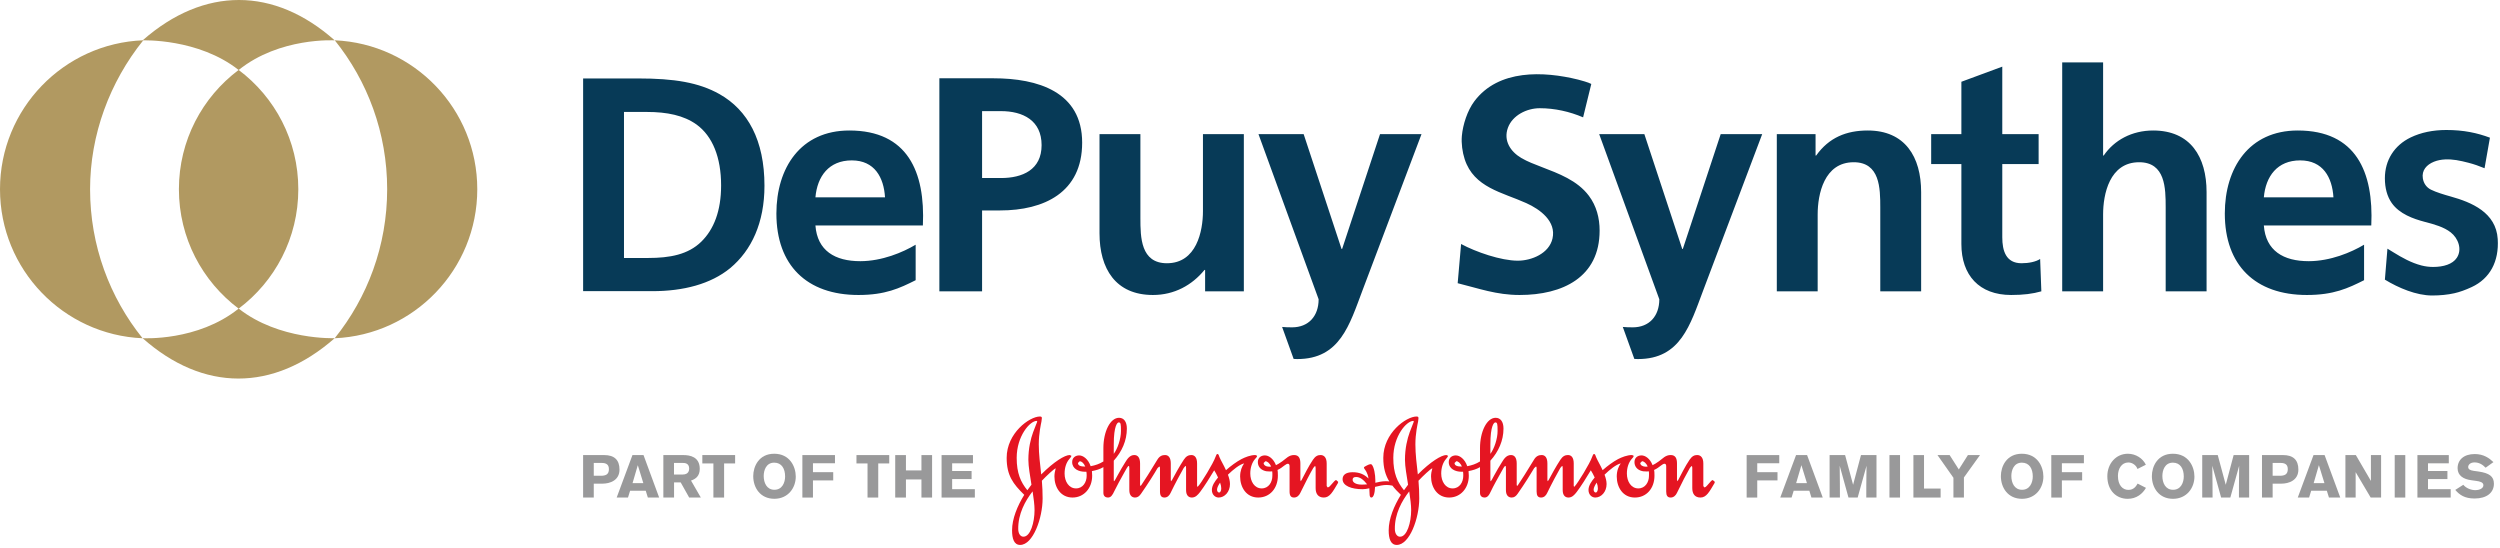 <?xml version="1.0" encoding="UTF-8" standalone="no"?>
<!DOCTYPE svg PUBLIC "-//W3C//DTD SVG 1.1//EN" "http://www.w3.org/Graphics/SVG/1.1/DTD/svg11.dtd">
<svg width="100%" height="100%" viewBox="0 0 621 136" version="1.1" xmlns="http://www.w3.org/2000/svg" xmlns:xlink="http://www.w3.org/1999/xlink" xml:space="preserve" xmlns:serif="http://www.serif.com/" style="fill-rule:evenodd;clip-rule:evenodd;stroke-linejoin:round;stroke-miterlimit:2;">
    <g transform="matrix(1,0,0,1,-421.382,-490.695)">
        <g transform="matrix(2,0,0,2,641.221,546.372)">
            <path d="M0,-3.328C-0.149,-5.794 -1.29,-7.918 -4.129,-7.918C-6.974,-7.918 -8.414,-5.941 -8.644,-3.328L0,-3.328ZM3.805,6.962C1.811,7.961 0.035,8.799 -3.296,8.799C-9.739,8.799 -13.492,5.086 -13.492,-1.32C-13.492,-6.969 -10.5,-11.631 -4.434,-11.631C2.806,-11.631 5.007,-6.491 4.702,0.161L-8.644,0.161C-8.414,3.308 -6.203,4.606 -3.059,4.6C-0.37,4.593 2.202,3.51 3.805,2.553L3.805,6.962ZM179.894,-3.328C179.743,-5.794 178.605,-7.918 175.761,-7.918C172.918,-7.918 171.479,-5.941 171.249,-3.328L179.894,-3.328ZM183.699,6.962C181.705,7.961 179.929,8.799 176.596,8.799C170.156,8.799 166.402,5.086 166.402,-1.32C166.402,-6.969 169.395,-11.631 175.458,-11.631C182.698,-11.631 184.9,-6.491 184.594,0.161L171.249,0.161C171.479,3.308 173.689,4.606 176.835,4.6C179.521,4.593 182.096,3.51 183.699,2.553L183.699,6.962ZM12.055,-5.727L14.403,-5.727C17.058,-5.727 19.447,-6.743 19.447,-9.812C19.447,-12.882 17.133,-14.037 14.403,-14.037L12.055,-14.037L12.055,-5.727ZM6.75,-18.115L13.456,-18.115C18.966,-18.115 24.485,-16.448 24.485,-10.118C24.485,-3.935 19.755,-1.702 14.291,-1.702L12.055,-1.702L12.055,8.345L6.75,8.345L6.75,-18.115ZM44.566,8.345L39.755,8.345L39.755,5.691L39.675,5.691C38.122,7.589 35.925,8.799 33.273,8.799C28.646,8.799 26.64,5.537 26.64,1.143L26.64,-11.177L31.718,-11.177L31.718,-0.751C31.718,1.633 31.755,4.856 35.015,4.856C38.69,4.856 39.488,0.881 39.488,-1.626L39.488,-11.177L44.566,-11.177L44.566,8.345ZM86.702,-13.264C85.034,-13.978 83.178,-14.398 81.32,-14.398C79.717,-14.398 77.935,-13.527 77.364,-11.971C76.782,-10.376 77.678,-9.008 79.034,-8.212C79.815,-7.754 80.671,-7.44 81.51,-7.114C83.67,-6.281 85.982,-5.439 87.423,-3.517C88.366,-2.26 88.753,-0.763 88.753,0.801C88.753,6.6 84.163,8.799 78.819,8.799C75.934,8.799 73.738,7.98 71.124,7.336L71.548,2.466C73.366,3.451 76.503,4.539 78.587,4.539C80.325,4.539 82.479,3.63 82.9,1.789C83.392,-0.358 81.349,-1.844 79.647,-2.611C76.674,-3.955 73.147,-4.527 71.993,-8.069C71.705,-8.951 71.563,-10.029 71.643,-10.954C71.767,-12.365 72.331,-14.103 73.187,-15.251C76.189,-19.267 81.812,-19.005 86.081,-17.952C86.353,-17.885 87.431,-17.59 87.719,-17.411L86.702,-13.264ZM110.76,-11.177L115.573,-11.177L115.573,-8.523L115.649,-8.523C117.243,-10.757 119.402,-11.631 122.056,-11.631C126.678,-11.631 128.686,-8.374 128.686,-3.974L128.686,8.345L123.611,8.345L123.611,-2.077C123.611,-4.468 123.57,-7.689 120.309,-7.689C116.633,-7.689 115.835,-3.709 115.835,-1.206L115.835,8.345L110.76,8.345L110.76,-11.177ZM133.684,-7.46L129.932,-7.46L129.932,-11.177L133.684,-11.177L133.684,-17.683L138.764,-19.562L138.764,-11.177L143.277,-11.177L143.277,-7.46L138.764,-7.46L138.764,1.635C138.764,3.307 139.22,4.856 141.154,4.856C142.061,4.856 142.937,4.672 143.466,4.327L143.616,8.345C142.557,8.651 141.38,8.799 139.864,8.799C135.886,8.799 133.684,6.335 133.684,2.469L133.684,-7.46ZM146.206,-20.085L151.286,-20.085L151.286,-8.523L151.362,-8.523C152.653,-10.419 154.849,-11.631 157.504,-11.631C162.127,-11.631 164.137,-8.374 164.137,-3.974L164.137,8.345L159.058,8.345L159.058,-2.077C159.058,-4.468 159.021,-7.689 155.762,-7.689C152.08,-7.689 151.286,-3.707 151.286,-1.206L151.286,8.345L146.206,8.345L146.206,-20.085ZM200.297,1.847C200.474,4.644 199.326,6.761 197.071,7.812C196.283,8.179 195.557,8.438 194.912,8.582C194.078,8.769 193.151,8.862 192.152,8.862C190.199,8.862 187.984,7.929 186.283,6.892L186.6,3.046C186.848,3.195 187.097,3.349 187.345,3.501C188.416,4.164 189.548,4.801 190.827,5.133C191.287,5.252 191.786,5.316 192.269,5.316C193.561,5.316 194.689,4.978 195.213,4.187C195.917,3.13 195.386,1.746 194.461,1.023C193.607,0.35 192.403,0.025 191.383,-0.247L191.216,-0.289C189.819,-0.66 188.092,-1.261 187.131,-2.629C186.569,-3.435 186.283,-4.468 186.283,-5.701C186.283,-7.941 187.45,-9.786 189.484,-10.768C190.761,-11.383 192.252,-11.693 193.917,-11.693C196.078,-11.693 197.743,-11.33 199.33,-10.739L198.662,-6.944C198.01,-7.213 197.339,-7.452 196.651,-7.627C196.157,-7.753 195.664,-7.876 195.158,-7.954C194.247,-8.092 193.25,-8.105 192.375,-7.751C191.466,-7.383 190.836,-6.687 190.997,-5.685C191.094,-5.062 191.46,-4.55 192,-4.285C192.658,-3.956 193.652,-3.659 194.464,-3.432C197.071,-2.704 200.089,-1.445 200.297,1.847M-22.818,2.178C-24.459,3.782 -26.722,4.202 -29.416,4.202L-32.42,4.202L-32.42,-13.934L-29.572,-13.934C-27.074,-13.934 -25.004,-13.514 -23.403,-12.368C-21.414,-10.918 -20.358,-8.284 -20.358,-4.809C-20.358,-1.64 -21.257,0.65 -22.818,2.178M-20.553,-16.148C-23.132,-17.598 -26.175,-18.095 -30.665,-18.095L-37.496,-18.095L-37.496,8.324L-28.908,8.324C-25.043,8.324 -21.648,7.447 -19.228,5.461C-16.572,3.248 -14.973,-0.188 -14.973,-4.772C-14.973,-10.421 -17.041,-14.163 -20.553,-16.148M108.944,-11.177L101.632,8.193C99.997,12.513 98.822,16.757 93.513,16.757L93.065,16.74L91.632,12.768C91.985,12.8 92.387,12.817 92.868,12.817C94.917,12.817 96.167,11.416 96.167,9.331L88.7,-11.177L94.311,-11.177L99.011,3.076L99.088,3.076L103.79,-11.177L108.944,-11.177ZM66.631,-11.177L59.315,8.193C57.684,12.513 56.511,16.757 51.2,16.757L50.75,16.74L49.319,12.768C49.669,12.8 50.071,12.817 50.554,12.817C52.603,12.817 53.854,11.416 53.854,9.331L46.384,-11.177L51.996,-11.177L56.698,3.076L56.773,3.076L61.477,-11.177L66.631,-11.177Z" style="fill:rgb(7,58,87);fill-rule:nonzero;"/>
        </g>
        <g transform="matrix(2,0,0,2,504.54,574.715)">
            <path d="M0,-37.004C9.847,-36.577 17.699,-28.459 17.699,-18.507C17.699,-8.543 9.839,-0.421 -0.012,0.002C4.067,-5.063 6.507,-11.5 6.507,-18.507C6.507,-25.506 4.073,-31.943 0,-37.004M-19.359,-18.507C-19.359,-12.441 -16.445,-7.057 -11.938,-3.678C-7.44,-7.057 -4.529,-12.441 -4.529,-18.507C-4.529,-24.57 -7.44,-29.949 -11.938,-33.324C-16.445,-29.949 -19.359,-24.57 -19.359,-18.507M-41.579,-18.507C-41.579,-8.543 -33.714,-0.421 -23.871,0.002C-27.951,-5.063 -30.391,-11.5 -30.391,-18.507C-30.391,-25.283 -27.955,-31.817 -23.783,-37.007C-33.669,-36.629 -41.579,-28.494 -41.579,-18.507M-0.009,-36.997C-7.521,-43.656 -16.223,-43.706 -23.866,-36.997C-23.866,-36.997 -16.947,-37.269 -11.938,-33.315C-6.84,-37.416 -0.009,-36.997 -0.009,-36.997M-23.866,-0.007C-16.353,6.653 -7.649,6.702 -0.009,-0.007C-0.009,-0.007 -6.926,0.264 -11.935,-3.687C-17.035,0.412 -23.866,-0.007 -23.866,-0.007" style="fill:rgb(177,153,97);fill-rule:nonzero;"/>
        </g>
        <g transform="matrix(2,0,0,2,639.537,612.211)">
            <path d="M0,-3.199L0,1.038L-1.33,1.038L-1.33,-3.199L-2.705,-3.199L-2.705,-4.237L1.366,-4.237L1.366,-3.199L0,-3.199Z" style="fill:rgb(153,153,154);fill-rule:nonzero;"/>
        </g>
        <g transform="matrix(2,0,0,2,650.269,603.739)">
            <path d="M0,5.274L0,3.025L-1.926,3.025L-1.926,5.274L-3.258,5.274L-3.258,0L-1.926,0L-1.926,1.904L0,1.904L0,0L1.322,0L1.322,5.274L0,5.274Z" style="fill:rgb(153,153,154);fill-rule:nonzero;"/>
        </g>
        <g transform="matrix(2,0,0,2,655.268,614.288)">
            <path d="M0,-5.274L3.899,-5.274L3.899,-4.253L1.314,-4.253L1.314,-3.298L3.728,-3.298L3.728,-2.296L1.314,-2.296L1.314,-1.041L4.133,-1.041L4.133,0L0,0L0,-5.274Z" style="fill:rgb(153,153,154);fill-rule:nonzero;"/>
        </g>
        <g transform="matrix(2,0,0,2,863.349,614.288)">
            <path d="M0,-5.274L0,-4.26L-2.734,-4.26L-2.734,-3.152L-0.218,-3.152L-0.218,-2.131L-2.734,-2.131L-2.734,0L-4.05,0L-4.05,-5.274L0,-5.274Z" style="fill:rgb(153,153,154);fill-rule:nonzero;"/>
        </g>
        <g transform="matrix(2,0,0,2,871.34,603.74)">
            <path d="M0,5.274L-0.26,4.428L-2.203,4.428L-2.465,5.274L-3.871,5.274L-1.91,0L-0.538,0L1.406,5.274L0,5.274ZM-1.245,1.253L-1.897,3.479L-0.558,3.479L-1.245,1.253Z" style="fill:rgb(153,153,154);fill-rule:nonzero;"/>
        </g>
        <g transform="matrix(2,0,0,2,884.966,603.739)">
            <path d="M0,5.274C0,5.274 0,2.36 0.03,1.329L-1.069,5.274L-2.211,5.274L-3.3,1.329C-3.278,2.068 -3.273,5.274 -3.273,5.274L-4.556,5.274L-4.556,0L-2.63,0L-1.637,3.689L-0.658,0L1.268,0L1.268,5.274L0,5.274Z" style="fill:rgb(153,153,154);fill-rule:nonzero;"/>
        </g>
        <g transform="matrix(2,0,0,2,0,-465.756)">
            <rect x="445.361" y="534.747" width="1.314" height="5.274" style="fill:rgb(153,153,154);"/>
        </g>
        <g transform="matrix(2,0,0,2,896.673,603.739)">
            <path d="M0,5.274L0,0L1.317,0L1.317,4.157L3.379,4.157L3.379,5.274L0,5.274Z" style="fill:rgb(153,153,154);fill-rule:nonzero;"/>
        </g>
        <g transform="matrix(2,0,0,2,909.219,608.735)">
            <path d="M0,0.28L0,2.777L-1.302,2.777L-1.302,0.318L-3.282,-2.497L-1.772,-2.497L-0.635,-0.714L0.494,-2.497L1.994,-2.497L0,0.28Z" style="fill:rgb(153,153,154);fill-rule:nonzero;"/>
        </g>
        <g transform="matrix(2,0,0,2,923.613,614.6)">
            <path d="M0,-5.597C1.918,-5.597 2.673,-4.015 2.673,-2.757C2.673,-1.345 1.709,0 0.016,0C-1.725,0 -2.607,-1.37 -2.607,-2.817C-2.607,-4.02 -1.905,-5.597 0,-5.597M0.023,-1.121C1,-1.121 1.356,-2.032 1.356,-2.771C1.356,-3.729 0.936,-4.491 0,-4.491C-1.001,-4.491 -1.307,-3.543 -1.307,-2.833C-1.307,-1.987 -0.927,-1.121 0.023,-1.121" style="fill:rgb(153,153,154);fill-rule:nonzero;"/>
        </g>
        <g transform="matrix(2,0,0,2,939.023,614.288)">
            <path d="M0,-5.274L0,-4.26L-2.735,-4.26L-2.735,-3.152L-0.218,-3.152L-0.218,-2.131L-2.735,-2.131L-2.735,0L-4.05,0L-4.05,-5.274L0,-5.274Z" style="fill:rgb(153,153,154);fill-rule:nonzero;"/>
        </g>
        <g transform="matrix(2,0,0,2,954.441,606.13)">
            <path d="M0,2.874C-0.42,3.608 -1.173,4.236 -2.272,4.236C-3.667,4.236 -4.799,3.219 -4.799,1.432C-4.799,-0.129 -3.737,-1.362 -2.242,-1.362C-1.271,-1.362 -0.386,-0.786 -0.015,0.004L-1.06,0.529C-1.173,0.133 -1.644,-0.279 -2.182,-0.279C-3.035,-0.279 -3.482,0.512 -3.482,1.394C-3.482,2.555 -2.891,3.128 -2.182,3.128C-1.495,3.128 -1.218,2.649 -1.037,2.343L0,2.874Z" style="fill:rgb(153,153,154);fill-rule:nonzero;"/>
        </g>
        <g transform="matrix(2,0,0,2,961.128,614.6)">
            <path d="M0,-5.597C1.918,-5.597 2.675,-4.015 2.675,-2.757C2.675,-1.345 1.71,0 0.012,0C-1.727,0 -2.61,-1.37 -2.61,-2.817C-2.61,-4.02 -1.909,-5.597 0,-5.597M0.021,-1.121C1,-1.121 1.352,-2.032 1.352,-2.771C1.352,-3.73 0.932,-4.491 0,-4.491C-1.003,-4.491 -1.307,-3.543 -1.307,-2.833C-1.307,-1.984 -0.929,-1.121 0.021,-1.121" style="fill:rgb(153,153,154);fill-rule:nonzero;"/>
        </g>
        <g transform="matrix(2,0,0,2,977.534,603.732)">
            <path d="M0,5.278C0,5.278 0,2.362 0.028,1.331L-1.069,5.278L-2.212,5.278L-3.307,1.331C-3.282,2.07 -3.275,5.278 -3.275,5.278L-4.56,5.278L-4.56,0L-2.632,0L-1.637,3.692L-0.658,0L1.268,0L1.268,5.278L0,5.278Z" style="fill:rgb(153,153,154);fill-rule:nonzero;"/>
        </g>
        <g transform="matrix(2,0,0,2,988.492,614.288)">
            <path d="M0,-5.277C1.246,-5.277 1.903,-4.688 1.903,-3.476C1.903,-2.137 0.731,-1.726 -0.226,-1.726L-1.293,-1.726L-1.293,0L-2.616,0L-2.616,-5.277L0,-5.277ZM-1.293,-2.707L-0.428,-2.707C0.17,-2.707 0.59,-2.848 0.59,-3.535C0.59,-4.3 -0.039,-4.304 -0.451,-4.304L-1.293,-4.304L-1.293,-2.707Z" style="fill:rgb(153,153,154);fill-rule:nonzero;"/>
        </g>
        <g transform="matrix(2,0,0,2,999.893,603.728)">
            <path d="M0,5.28L-0.262,4.434L-2.207,4.434L-2.466,5.28L-3.873,5.28L-1.915,0L-0.542,0L1.405,5.28L0,5.28ZM-1.249,1.257L-1.897,3.485L-0.561,3.485L-1.249,1.257Z" style="fill:rgb(153,153,154);fill-rule:nonzero;"/>
        </g>
        <g transform="matrix(2,0,0,2,1010.26,603.732)">
            <path d="M0,5.278L-1.868,2.123L-1.868,5.278L-3.139,5.278L-3.139,0L-1.845,0L0.03,3.215L0.03,0L1.293,0L1.293,5.278L0,5.278Z" style="fill:rgb(153,153,154);fill-rule:nonzero;"/>
        </g>
        <g transform="matrix(2,0,0,2,0,-465.756)">
            <rect x="508.114" y="534.747" width="1.314" height="5.274" style="fill:rgb(153,153,154);"/>
        </g>
        <g transform="matrix(2,0,0,2,1021.87,614.288)">
            <path d="M0,-5.274L3.897,-5.274L3.897,-4.253L1.313,-4.253L1.313,-3.298L3.726,-3.298L3.726,-2.296L1.313,-2.296L1.313,-1.041L4.131,-1.041L4.131,0L0,0L0,-5.274Z" style="fill:rgb(153,153,154);fill-rule:nonzero;"/>
        </g>
        <g transform="matrix(2,0,0,2,1038.81,611.13)">
            <path d="M0,-2.128C-0.381,-2.525 -0.815,-2.786 -1.383,-2.786C-1.919,-2.786 -2.165,-2.471 -2.165,-2.225C-2.165,-1.94 -1.944,-1.808 -1.494,-1.74L-0.912,-1.659C0.463,-1.463 1.03,-1.045 1.03,-0.141C1.03,0.973 0.142,1.697 -1.369,1.697C-2.6,1.697 -3.236,1.254 -3.771,0.629L-2.772,-0.006C-2.422,0.418 -1.815,0.661 -1.248,0.661C-0.859,0.661 -0.277,0.485 -0.277,0.046C-0.277,-0.328 -0.727,-0.431 -1.196,-0.493L-1.801,-0.577C-2.728,-0.702 -3.481,-1.134 -3.481,-2.062C-3.481,-3.099 -2.711,-3.825 -1.353,-3.825C-0.242,-3.825 0.455,-3.315 0.97,-2.823L0,-2.128Z" style="fill:rgb(153,153,154);fill-rule:nonzero;"/>
        </g>
        <g transform="matrix(2,0,0,2,571.46,614.288)">
            <path d="M0,-5.277C1.247,-5.277 1.903,-4.686 1.903,-3.474C1.903,-2.137 0.732,-1.726 -0.224,-1.726L-1.293,-1.726L-1.293,0L-2.617,0L-2.617,-5.277L0,-5.277ZM-1.293,-2.707L-0.427,-2.707C0.172,-2.707 0.589,-2.848 0.589,-3.535C0.589,-4.297 -0.037,-4.304 -0.447,-4.304L-1.293,-4.304L-1.293,-2.707Z" style="fill:rgb(153,153,154);fill-rule:nonzero;"/>
        </g>
        <g transform="matrix(2,0,0,2,582.307,603.736)">
            <path d="M0,5.276L-0.262,4.43L-2.204,4.43L-2.466,5.276L-3.871,5.276L-1.913,0L-0.538,0L1.405,5.276L0,5.276ZM-1.247,1.255L-1.899,3.481L-0.562,3.481L-1.247,1.255Z" style="fill:rgb(153,153,154);fill-rule:nonzero;"/>
        </g>
        <g transform="matrix(2,0,0,2,591.149,614.285)">
            <path d="M0,-5.274C0.785,-5.274 2.026,-5.073 2.026,-3.562C2.026,-2.668 1.516,-2.305 0.941,-2.108L2.158,0L0.712,0L-0.343,-1.882L-1.166,-1.882L-1.166,0L-2.495,0L-2.495,-5.274L0,-5.274ZM-1.173,-2.861L-0.08,-2.861C0.673,-2.861 0.712,-3.427 0.712,-3.592C0.712,-4.28 0.158,-4.298 -0.076,-4.298L-1.173,-4.298L-1.173,-2.861Z" style="fill:rgb(153,153,154);fill-rule:nonzero;"/>
        </g>
        <g transform="matrix(2,0,0,2,601.251,612.207)">
            <path d="M0,-3.197L0,1.04L-1.33,1.04L-1.33,-3.197L-2.705,-3.197L-2.705,-4.237L1.367,-4.237L1.367,-3.197L0,-3.197Z" style="fill:rgb(153,153,154);fill-rule:nonzero;"/>
        </g>
        <g transform="matrix(2,0,0,2,613.7,614.594)">
            <path d="M0,-5.594C1.918,-5.594 2.675,-4.012 2.675,-2.754C2.675,-1.342 1.711,0 0.016,0C-1.726,0 -2.608,-1.365 -2.608,-2.814C-2.608,-4.017 -1.906,-5.594 0,-5.594M0.021,-1.119C1.002,-1.119 1.352,-2.031 1.352,-2.768C1.352,-3.726 0.934,-4.488 0,-4.488C-1.001,-4.488 -1.307,-3.54 -1.307,-2.83C-1.307,-1.984 -0.927,-1.119 0.021,-1.119" style="fill:rgb(153,153,154);fill-rule:nonzero;"/>
        </g>
        <g transform="matrix(2,0,0,2,628.791,614.29)">
            <path d="M0,-5.277L0,-4.261L-2.735,-4.261L-2.735,-3.154L-0.218,-3.154L-0.218,-2.13L-2.735,-2.13L-2.735,0L-4.05,0L-4.05,-5.277L0,-5.277Z" style="fill:rgb(153,153,154);fill-rule:nonzero;"/>
        </g>
        <g transform="matrix(2,0,0,2,679.033,624.845)">
            <path d="M0,-14.741C0,-14.644 -0.226,-14.198 -0.511,-13.4C-0.815,-12.57 -1.102,-11.392 -1.102,-9.971C-1.102,-9.126 -0.895,-8.008 -0.718,-6.876L-1.229,-6.187C-2.043,-7.18 -2.553,-8.294 -2.553,-10.21C-2.553,-12.92 -0.909,-14.801 -0.065,-14.801L0,-14.741M22.709,-7.133C22.807,-6.859 22.854,-6.638 22.854,-6.415C22.854,-6.159 22.759,-5.902 22.58,-5.902C22.456,-5.902 22.329,-6.047 22.329,-6.267C22.329,-6.509 22.534,-6.891 22.709,-7.133M-0.577,-6.047C-0.449,-5.203 -0.335,-4.37 -0.335,-3.719C-0.335,-2.189 -0.846,-0.403 -1.723,-0.418C-2.061,-0.418 -2.346,-0.753 -2.361,-1.342C-2.394,-3.253 -1.484,-4.881 -0.577,-6.047M25.694,-9.523C25.421,-9.14 25.198,-8.598 25.198,-7.897C25.198,-6.556 25.962,-5.281 27.445,-5.281C28.882,-5.281 29.887,-6.415 29.887,-7.995C29.887,-8.453 29.873,-8.517 29.841,-8.708C30.174,-8.853 30.462,-9.076 30.686,-9.253C30.878,-9.398 31.019,-9.477 31.133,-9.477C31.276,-9.477 31.339,-9.364 31.339,-9.157L31.339,-6.03C31.339,-5.52 31.5,-5.281 31.897,-5.281C32.261,-5.281 32.521,-5.536 32.663,-5.837C33.19,-6.938 33.954,-8.407 34.289,-8.964L34.48,-9.187C34.543,-9.187 34.576,-9.14 34.576,-8.937L34.576,-6.444C34.576,-5.743 34.896,-5.281 35.597,-5.281C36.33,-5.281 36.698,-5.983 37.338,-7.066L37.383,-7.224L37.13,-7.45C36.987,-7.45 36.903,-7.307 36.426,-6.781C36.33,-6.682 36.235,-6.542 36.059,-6.542L35.948,-6.715L35.948,-9.51C35.948,-10.259 35.612,-10.56 35.182,-10.56C34.832,-10.56 34.543,-10.416 34.241,-9.971C33.698,-9.172 33.142,-8.039 32.838,-7.466L32.728,-7.307L32.681,-7.466L32.681,-9.51C32.681,-10.099 32.521,-10.56 31.897,-10.56C31.242,-10.56 30.909,-10.115 30.43,-9.78C30.128,-9.557 29.855,-9.398 29.65,-9.301C29.331,-10.115 28.74,-10.528 28.245,-10.514C27.748,-10.498 27.399,-10.193 27.399,-9.684C27.399,-9.157 27.72,-8.791 28.148,-8.632C28.387,-8.535 28.61,-8.517 28.931,-8.517L29.183,-8.535C29.217,-8.375 29.202,-8.149 29.202,-7.975C29.202,-7.193 28.74,-6.415 27.879,-6.415C26.983,-6.415 26.46,-7.275 26.46,-8.26C26.46,-9.012 26.681,-9.635 27.048,-10.062C27.192,-10.224 27.305,-10.322 27.305,-10.469L27.095,-10.56C26.486,-10.56 25.819,-10.289 25.36,-10.053C24.751,-9.732 24.035,-9.204 23.442,-8.678C23.158,-9.317 22.807,-9.876 22.63,-10.308C22.566,-10.482 22.52,-10.688 22.392,-10.688C22.279,-10.688 22.23,-10.575 22.152,-10.357C21.863,-9.51 20.333,-7.034 19.999,-6.7L19.905,-6.604L19.852,-6.715L19.852,-9.51C19.852,-10.259 19.549,-10.56 19.136,-10.56C18.787,-10.56 18.485,-10.416 18.196,-9.971C17.67,-9.172 17.032,-8.008 16.727,-7.435L16.614,-7.307L16.586,-7.466L16.586,-9.51C16.586,-10.259 16.282,-10.56 15.868,-10.56C15.516,-10.56 15.181,-10.429 14.911,-9.971C14.24,-8.837 13.126,-7.097 12.917,-6.811L12.821,-6.715L12.771,-6.827L12.771,-9.51C12.771,-10.259 12.47,-10.56 12.055,-10.56C11.482,-10.56 11.165,-10.033 10.955,-9.699C10.668,-9.237 10.286,-8.614 9.983,-8.039C9.775,-7.655 9.598,-7.307 9.534,-7.307C9.504,-7.307 9.504,-7.45 9.504,-7.719L9.504,-9.858C10.509,-10.976 11.131,-12.345 11.131,-13.846C11.131,-14.709 10.75,-15.185 10.159,-15.185C9.057,-15.185 8.215,-13.462 8.215,-11.422L8.215,-9.762C7.703,-9.442 7.224,-9.288 6.633,-9.172C6.331,-10.062 5.689,-10.528 5.182,-10.514C4.691,-10.498 4.338,-10.193 4.338,-9.684C4.338,-8.837 5.166,-8.485 5.899,-8.485L6.105,-8.485C6.138,-8.326 6.138,-8.149 6.138,-7.975C6.138,-7.193 5.676,-6.415 4.816,-6.415C3.924,-6.415 3.397,-7.275 3.397,-8.26C3.397,-9.012 3.618,-9.635 3.983,-10.062C4.129,-10.224 4.24,-10.367 4.24,-10.469L4.034,-10.56C3.425,-10.56 2.088,-9.745 0.492,-8.149C0.352,-9.428 0.191,-10.673 0.191,-11.885C0.191,-13.241 0.459,-14.391 0.524,-14.723C0.554,-14.926 0.575,-15.057 0.575,-15.153C0.575,-15.279 0.508,-15.346 0.333,-15.346C-0.959,-15.346 -3.798,-13.289 -3.798,-10.21C-3.798,-8.023 -3,-6.972 -1.613,-5.617C-2.456,-4.262 -3.127,-2.651 -3.127,-1.212C-3.127,-0.177 -2.889,0.605 -2.122,0.605C-0.529,0.605 0.667,-2.71 0.667,-5.168C0.667,-5.902 0.637,-6.638 0.575,-7.369C1.163,-7.995 2.072,-8.837 2.295,-8.915C2.199,-8.58 2.135,-8.23 2.135,-7.897C2.135,-6.556 2.901,-5.281 4.384,-5.281C5.773,-5.281 6.822,-6.415 6.822,-7.995C6.822,-8.198 6.808,-8.375 6.792,-8.566C7.303,-8.663 7.767,-8.791 8.215,-9.06L8.215,-5.856C8.215,-5.44 8.497,-5.281 8.77,-5.281C9.138,-5.281 9.329,-5.536 9.598,-6.123C9.823,-6.604 10.428,-7.704 10.796,-8.36C11.086,-8.872 11.245,-9.204 11.37,-9.204C11.403,-9.204 11.436,-9.126 11.436,-8.937L11.436,-6.206C11.436,-5.472 11.82,-5.281 12.151,-5.281C12.47,-5.281 12.678,-5.452 12.885,-5.743C13.715,-6.923 14.594,-8.326 14.941,-8.937L15.147,-9.126C15.212,-9.126 15.245,-9.092 15.245,-8.886L15.245,-6.03C15.245,-5.52 15.406,-5.281 15.805,-5.281C16.171,-5.281 16.409,-5.536 16.553,-5.837C17.081,-6.938 17.862,-8.391 18.196,-8.964L18.403,-9.204C18.469,-9.204 18.485,-9.126 18.485,-8.915L18.485,-6.206C18.485,-5.472 18.867,-5.281 19.203,-5.281C19.647,-5.281 19.937,-5.599 20.223,-5.966C20.747,-6.652 21.513,-7.878 21.977,-8.663C22.136,-8.407 22.313,-8.101 22.456,-7.769C22.072,-7.307 21.69,-6.781 21.69,-6.222C21.69,-5.629 22.104,-5.281 22.534,-5.281C23.268,-5.281 23.937,-5.983 23.937,-6.953C23.937,-7.335 23.827,-7.736 23.684,-8.119C24.337,-8.756 25.117,-9.38 25.694,-9.523M9.504,-11.869C9.504,-14.246 9.968,-14.61 10.109,-14.61C10.366,-14.61 10.398,-14.449 10.398,-13.54C10.398,-12.602 9.998,-11.375 9.504,-10.704L9.504,-11.869ZM5.057,-9.572L5.277,-9.792C5.483,-9.792 5.785,-9.572 5.962,-9.126C5.373,-9.126 5.057,-9.253 5.057,-9.572M28.118,-9.572L28.341,-9.792C28.546,-9.792 28.865,-9.572 29.043,-9.126L28.816,-9.109C28.436,-9.109 28.118,-9.288 28.118,-9.572" style="fill:rgb(229,21,34);fill-rule:nonzero;"/>
        </g>
        <g transform="matrix(2,0,0,2,760.977,609.209)">
            <path d="M0,0.895C-0.271,0.929 -0.431,0.929 -0.718,0.929C-1.341,0.929 -1.802,0.684 -1.802,0.337C-1.802,0.113 -1.687,-0.014 -1.373,-0.014C-0.862,-0.014 -0.447,0.337 0,0.895M3.14,1.056C3.425,1.438 3.778,1.804 4.194,2.2C3.347,3.556 2.677,5.167 2.677,6.606C2.677,7.641 2.917,8.423 3.682,8.423C5.278,8.423 6.473,5.107 6.473,2.65C6.473,1.915 6.445,1.181 6.378,0.449C6.967,-0.177 7.872,-1.02 8.099,-1.098C8.003,-0.763 7.938,-0.412 7.938,-0.08C7.938,1.261 8.706,2.537 10.191,2.537C11.577,2.537 12.628,1.404 12.628,-0.177C12.628,-0.381 12.617,-0.557 12.597,-0.749C13.109,-0.846 13.573,-0.973 14.019,-1.24L14.019,1.962C14.019,2.378 14.304,2.537 14.571,2.537C14.943,2.537 15.136,2.282 15.404,1.695C15.625,1.213 16.232,0.113 16.604,-0.54C16.889,-1.055 17.048,-1.386 17.177,-1.386C17.209,-1.386 17.238,-1.308 17.238,-1.119L17.238,1.613C17.238,2.346 17.617,2.537 17.955,2.537C18.277,2.537 18.483,2.365 18.689,2.075C19.519,0.895 20.399,-0.508 20.749,-1.119L20.954,-1.308C21.016,-1.308 21.05,-1.274 21.05,-1.069L21.05,1.788C21.05,2.297 21.208,2.537 21.607,2.537C21.977,2.537 22.214,2.282 22.356,1.981C22.886,0.879 23.665,-0.574 23.999,-1.147L24.211,-1.386C24.271,-1.386 24.289,-1.308 24.289,-1.098L24.289,1.613C24.289,2.346 24.67,2.537 25.002,2.537C25.453,2.537 25.74,2.219 26.026,1.852C26.554,1.165 27.318,-0.061 27.782,-0.846C27.939,-0.588 28.116,-0.284 28.263,0.049C27.876,0.511 27.494,1.037 27.494,1.595C27.494,2.188 27.906,2.537 28.338,2.537C29.073,2.537 29.74,1.836 29.74,0.864C29.74,0.482 29.631,0.082 29.487,-0.301C30.14,-0.939 30.922,-1.563 31.499,-1.705C31.225,-1.322 31.003,-0.781 31.003,-0.08C31.003,1.261 31.768,2.537 33.25,2.537C34.688,2.537 35.688,1.404 35.688,-0.177C35.688,-0.635 35.674,-0.699 35.642,-0.89C35.98,-1.036 36.265,-1.257 36.49,-1.433C36.677,-1.58 36.824,-1.66 36.934,-1.66C37.08,-1.66 37.145,-1.547 37.145,-1.338L37.145,1.788C37.145,2.297 37.303,2.537 37.701,2.537C38.068,2.537 38.322,2.282 38.47,1.981C38.993,0.879 39.759,-0.588 40.09,-1.147L40.284,-1.37C40.35,-1.37 40.384,-1.322 40.384,-1.119L40.384,1.374C40.384,2.075 40.7,2.537 41.402,2.537C42.135,2.537 42.502,1.836 43.141,0.752L43.188,0.593L42.933,0.368C42.787,0.368 42.708,0.511 42.232,1.037C42.135,1.135 42.04,1.275 41.864,1.275L41.756,1.102L41.756,-1.692C41.756,-2.44 41.416,-2.742 40.987,-2.742C40.636,-2.742 40.35,-2.599 40.045,-2.153C39.498,-1.355 38.947,-0.222 38.642,0.353L38.529,0.511L38.485,0.353L38.485,-1.692C38.485,-2.28 38.322,-2.742 37.701,-2.742C37.046,-2.742 36.713,-2.297 36.235,-1.961C35.93,-1.739 35.658,-1.58 35.453,-1.483C35.136,-2.297 34.543,-2.709 34.049,-2.696C33.555,-2.679 33.204,-2.375 33.204,-1.867C33.204,-1.338 33.522,-0.973 33.951,-0.814C34.19,-0.717 34.415,-0.699 34.736,-0.699L34.991,-0.717C35.023,-0.557 35.005,-0.332 35.005,-0.156C35.005,0.624 34.543,1.404 33.68,1.404C32.789,1.404 32.262,0.543 32.262,-0.443C32.262,-1.195 32.485,-1.817 32.851,-2.244C32.997,-2.407 33.105,-2.503 33.105,-2.651L32.901,-2.742C32.296,-2.742 31.626,-2.471 31.162,-2.235C30.556,-1.914 29.839,-1.386 29.248,-0.861C28.962,-1.497 28.613,-2.058 28.434,-2.49C28.367,-2.664 28.323,-2.87 28.194,-2.87C28.084,-2.87 28.037,-2.757 27.956,-2.537C27.67,-1.692 26.138,0.783 25.805,1.118L25.707,1.213L25.66,1.102L25.66,-1.692C25.66,-2.44 25.357,-2.742 24.941,-2.742C24.588,-2.742 24.289,-2.599 23.999,-2.153C23.473,-1.355 22.836,-0.19 22.533,0.385L22.422,0.511L22.389,0.353L22.389,-1.692C22.389,-2.44 22.088,-2.742 21.672,-2.742C21.322,-2.742 20.981,-2.611 20.717,-2.153C20.043,-1.02 18.927,0.721 18.721,1.008L18.624,1.102L18.578,0.992L18.578,-1.692C18.578,-2.44 18.277,-2.742 17.86,-2.742C17.287,-2.742 16.964,-2.216 16.758,-1.881C16.473,-1.419 16.091,-0.797 15.785,-0.222C15.579,0.162 15.404,0.511 15.34,0.511C15.308,0.511 15.308,0.368 15.308,0.098L15.308,-2.04C16.314,-3.157 16.936,-4.528 16.936,-6.028C16.936,-6.892 16.552,-7.367 15.962,-7.367C14.861,-7.367 14.019,-5.644 14.019,-3.603L14.019,-1.945C13.504,-1.625 13.026,-1.471 12.435,-1.355C12.135,-2.244 11.496,-2.709 10.989,-2.696C10.489,-2.679 10.139,-2.375 10.139,-1.867C10.139,-1.02 10.969,-0.667 11.703,-0.667L11.914,-0.667C11.94,-0.508 11.94,-0.332 11.94,-0.156C11.94,0.624 11.48,1.404 10.617,1.404C9.727,1.404 9.202,0.543 9.202,-0.443C9.202,-1.195 9.425,-1.817 9.789,-2.244C9.934,-2.407 10.043,-2.55 10.043,-2.651L9.839,-2.742C9.232,-2.742 7.891,-1.928 6.297,-0.332C6.153,-1.609 5.994,-2.854 5.994,-4.068C5.994,-5.423 6.265,-6.573 6.331,-6.906C6.36,-7.109 6.378,-7.24 6.378,-7.334C6.378,-7.461 6.311,-7.528 6.141,-7.528C4.848,-7.528 2.008,-5.472 2.008,-2.391C2.008,-1.132 2.279,-0.238 2.755,0.543C2.581,0.511 2.44,0.511 2.311,0.511C1.8,0.511 1.32,0.638 1.019,0.704L1.019,0.385C1.019,-0.301 0.86,-1.24 0.57,-1.563L0.444,-1.609C0.316,-1.609 0.155,-1.547 -0.018,-1.453C-0.21,-1.355 -0.399,-1.257 -0.399,-1.195L-0.354,-1.055C-0.241,-0.89 0.062,-0.574 0.172,0.177C-0.371,-0.365 -0.99,-0.608 -1.802,-0.608C-2.76,-0.608 -3.048,-0.177 -3.048,0.258C-3.048,1.087 -1.948,1.502 -0.558,1.502C-0.303,1.502 -0.018,1.453 0.271,1.39C0.271,1.643 0.303,1.869 0.303,2.059C0.303,2.33 0.349,2.537 0.526,2.537C0.796,2.537 0.957,1.996 0.985,1.213C1.483,1.087 1.992,0.975 2.423,0.975C2.633,0.975 2.888,1.008 3.14,1.056M5.799,-6.923C5.799,-6.824 5.578,-6.378 5.291,-5.583C4.988,-4.752 4.699,-3.573 4.699,-2.153C4.699,-1.308 4.913,-0.19 5.085,0.942L4.577,1.631C3.763,0.638 3.251,-0.476 3.251,-2.391C3.251,-5.103 4.896,-6.983 5.741,-6.983L5.799,-6.923M28.514,0.684C28.613,0.959 28.659,1.181 28.659,1.404C28.659,1.661 28.56,1.915 28.387,1.915C28.263,1.915 28.13,1.773 28.13,1.551C28.13,1.309 28.338,0.929 28.514,0.684M5.228,1.773C5.355,2.616 5.469,3.448 5.469,4.099C5.469,5.629 4.96,7.414 4.082,7.402C3.745,7.402 3.459,7.064 3.443,6.476C3.409,4.564 4.322,2.936 5.228,1.773M15.308,-4.05C15.308,-6.428 15.769,-6.792 15.916,-6.792C16.168,-6.792 16.202,-6.633 16.202,-5.722C16.202,-4.784 15.802,-3.557 15.308,-2.886L15.308,-4.05ZM10.857,-1.754L11.082,-1.975C11.287,-1.975 11.596,-1.754 11.765,-1.308C11.178,-1.308 10.857,-1.433 10.857,-1.754M33.922,-1.754L34.145,-1.975C34.349,-1.975 34.671,-1.754 34.842,-1.308L34.621,-1.292C34.241,-1.292 33.922,-1.471 33.922,-1.754" style="fill:rgb(229,21,34);fill-rule:nonzero;"/>
        </g>
    </g>
</svg>
